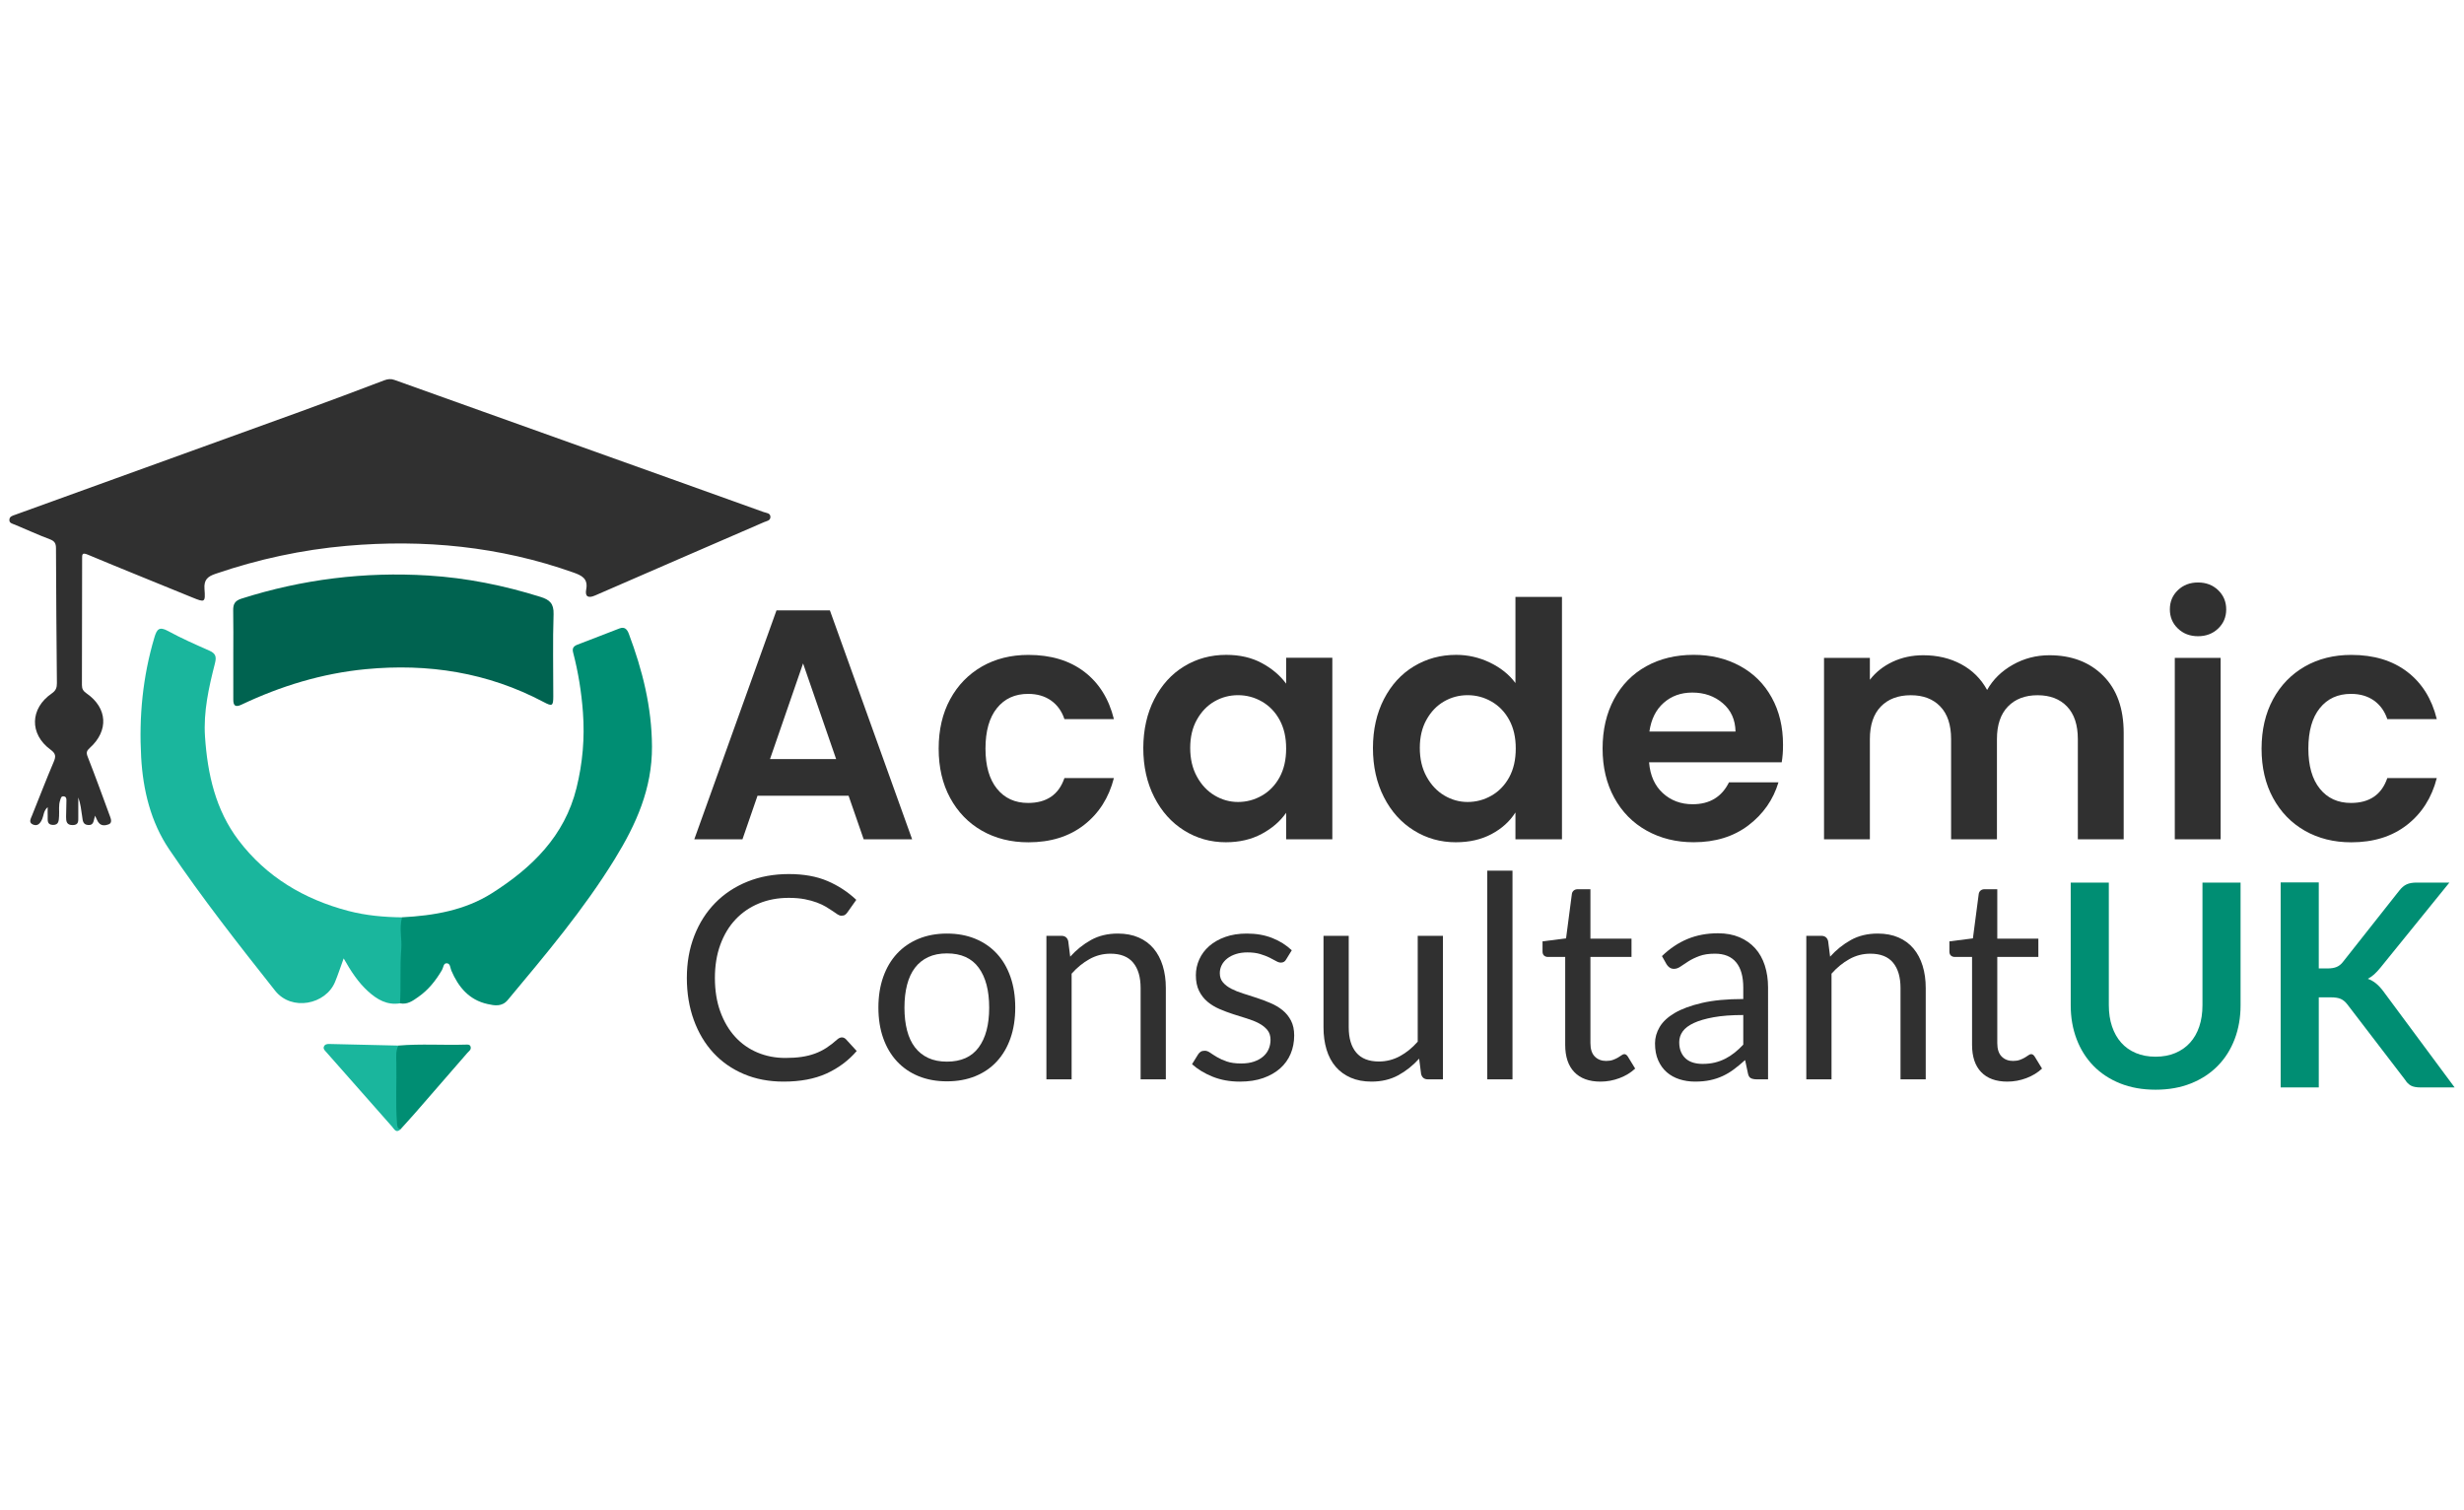 <?xml version="1.0" encoding="utf-8"?>
<!-- Generator: Adobe Illustrator 16.0.0, SVG Export Plug-In . SVG Version: 6.00 Build 0)  -->
<!DOCTYPE svg PUBLIC "-//W3C//DTD SVG 1.1//EN" "http://www.w3.org/Graphics/SVG/1.1/DTD/svg11.dtd">
<svg version="1.1" id="Layer_1" xmlns="http://www.w3.org/2000/svg" xmlns:xlink="http://www.w3.org/1999/xlink" x="0px" y="0px"
	 width="839.5px" height="514.5px" viewBox="0 0 839.5 514.5" enable-background="new 0 0 839.5 514.5" xml:space="preserve">
<g>
	<g>
		<path fill="#303030" d="M289.115,271.098h-31.024l-5.129,14.845h-16.411l28.006-77.997h18.191l28.022,77.997h-16.508
			L289.115,271.098z M284.877,258.613l-11.265-32.59l-11.264,32.59H284.877z"/>
		<path fill="#303030" d="M323.717,238.245c2.606-4.799,6.219-8.51,10.82-11.167c4.618-2.639,9.896-3.958,15.85-3.958
			c7.671,0,14.003,1.912,19.034,5.739c5.014,3.827,8.378,9.204,10.093,16.131h-16.856c-0.891-2.671-2.391-4.783-4.519-6.301
			c-2.128-1.517-4.749-2.292-7.868-2.292c-4.47,0-7.999,1.616-10.604,4.849c-2.606,3.232-3.908,7.834-3.908,13.788
			c0,5.872,1.302,10.44,3.908,13.673c2.605,3.233,6.135,4.849,10.604,4.849c6.318,0,10.458-2.82,12.387-8.477h16.856
			c-1.715,6.695-5.097,12.024-10.161,15.966c-5.062,3.942-11.38,5.921-18.966,5.921c-5.953,0-11.232-1.32-15.85-3.958
			c-4.618-2.64-8.215-6.368-10.82-11.167c-2.604-4.8-3.908-10.391-3.908-16.79C319.809,248.636,321.112,243.043,323.717,238.245z"/>
		<path fill="#303030" d="M393.286,238.18c2.491-4.832,5.873-8.561,10.16-11.167c4.272-2.606,9.055-3.909,14.333-3.909
			c4.618,0,8.643,0.924,12.106,2.788c3.463,1.863,6.235,4.205,8.313,7.025v-8.823h15.735v61.849h-15.735v-9.039
			c-2.013,2.903-4.784,5.294-8.313,7.191s-7.604,2.853-12.223,2.853c-5.212,0-9.944-1.336-14.233-4.022
			c-4.272-2.673-7.671-6.45-10.16-11.332c-2.491-4.865-3.745-10.475-3.745-16.79C389.559,248.568,390.797,243.029,393.286,238.18z
			 M435.972,245.271c-1.484-2.722-3.498-4.799-6.02-6.251c-2.524-1.452-5.246-2.178-8.149-2.178c-2.902,0-5.573,0.709-8.031,2.128
			c-2.457,1.419-4.453,3.48-5.972,6.202c-1.533,2.723-2.291,5.938-2.291,9.649c0,3.728,0.758,6.977,2.291,9.764
			c1.519,2.787,3.53,4.933,6.021,6.415c2.49,1.485,5.145,2.229,7.981,2.229c2.903,0,5.625-0.727,8.149-2.178
			c2.521-1.453,4.535-3.529,6.02-6.251c1.484-2.723,2.227-5.972,2.227-9.765C438.215,251.241,437.456,247.992,435.972,245.271z"/>
		<path fill="#303030" d="M471.515,238.18c2.49-4.832,5.889-8.561,10.207-11.167c4.322-2.606,9.106-3.909,14.399-3.909
			c4.024,0,7.851,0.875,11.496,2.623c3.645,1.748,6.548,4.073,8.706,6.977v-29.341h15.852v82.582h-15.852v-9.154
			c-1.928,3.052-4.651,5.509-8.146,7.372c-3.497,1.863-7.555,2.787-12.172,2.787c-5.212,0-9.979-1.336-14.284-4.023
			c-4.32-2.672-7.718-6.449-10.207-11.331c-2.492-4.865-3.745-10.475-3.745-16.79C467.787,248.568,469.023,243.029,471.515,238.18z
			 M514.2,245.271c-1.484-2.722-3.498-4.799-6.021-6.251c-2.522-1.452-5.245-2.178-8.147-2.178s-5.574,0.709-8.032,2.128
			c-2.456,1.419-4.452,3.48-5.97,6.202c-1.534,2.723-2.294,5.938-2.294,9.649c0,3.728,0.76,6.977,2.294,9.764
			c1.519,2.787,3.531,4.933,6.02,6.415c2.492,1.485,5.145,2.229,7.982,2.229c2.902,0,5.625-0.727,8.147-2.178
			c2.522-1.453,4.535-3.529,6.021-6.251c1.483-2.723,2.226-5.972,2.226-9.765C516.442,251.241,515.684,247.992,514.2,245.271z"/>
		<path fill="#303030" d="M607.04,259.718h-45.191c0.362,4.469,1.929,7.967,4.683,10.489c2.755,2.523,6.136,3.792,10.159,3.792
			c5.806,0,9.93-2.491,12.386-7.471h16.857c-1.78,5.952-5.212,10.835-10.259,14.677c-5.063,3.827-11.266,5.74-18.637,5.74
			c-5.954,0-11.282-1.32-16.016-3.959c-4.734-2.636-8.412-6.382-11.051-11.214s-3.958-10.406-3.958-16.741
			c0-6.398,1.303-12.006,3.908-16.854c2.606-4.832,6.252-8.562,10.936-11.167c4.686-2.604,10.079-3.91,16.181-3.91
			c5.871,0,11.133,1.27,15.783,3.794c4.65,2.523,8.263,6.119,10.82,10.771c2.572,4.651,3.843,9.996,3.843,16.015
			C607.502,255.926,607.337,257.938,607.04,259.718z M591.305,249.229c-0.082-4.024-1.517-7.24-4.353-9.649
			c-2.821-2.425-6.285-3.628-10.374-3.628c-3.877,0-7.125,1.172-9.764,3.514c-2.64,2.341-4.256,5.59-4.85,9.763L591.305,249.229
			L591.305,249.229z"/>
		<path fill="#303030" d="M716.572,230.213c4.651,4.65,6.978,11.149,6.978,19.479v36.252h-15.618v-34.141
			c0-4.833-1.222-8.543-3.68-11.1c-2.457-2.574-5.806-3.844-10.044-3.844s-7.602,1.287-10.092,3.844
			c-2.492,2.572-3.746,6.267-3.746,11.1v34.141h-15.618v-34.141c0-4.833-1.221-8.543-3.679-11.1
			c-2.457-2.574-5.806-3.844-10.043-3.844c-4.323,0-7.721,1.287-10.21,3.844c-2.489,2.572-3.742,6.267-3.742,11.1v34.141h-15.621
			v-61.816h15.621v7.471c2.012-2.606,4.601-4.652,7.752-6.136c3.166-1.485,6.645-2.227,10.438-2.227
			c4.835,0,9.155,1.023,12.948,3.069c3.794,2.043,6.731,4.964,8.808,8.758c2.013-3.579,4.933-6.432,8.76-8.593
			c3.824-2.161,7.98-3.234,12.438-3.234C705.803,223.235,711.921,225.562,716.572,230.213z"/>
		<path fill="#303030" d="M742.021,214.132c-1.831-1.749-2.736-3.926-2.736-6.533c0-2.604,0.905-4.782,2.736-6.531
			c1.815-1.749,4.109-2.622,6.863-2.622s5.028,0.874,6.861,2.622c1.813,1.749,2.737,3.926,2.737,6.531
			c0,2.607-0.907,4.784-2.737,6.533c-1.831,1.748-4.107,2.622-6.861,2.622S743.837,215.879,742.021,214.132z M756.584,224.127
			v61.816h-15.618v-61.816H756.584z"/>
		<path fill="#303030" d="M774.431,238.245c2.606-4.799,6.217-8.51,10.821-11.167c4.618-2.639,9.896-3.958,15.849-3.958
			c7.671,0,14.004,1.912,19.035,5.739c5.014,3.827,8.395,9.204,10.092,16.131h-16.855c-0.892-2.671-2.408-4.783-4.519-6.301
			c-2.129-1.517-4.75-2.292-7.868-2.292c-4.469,0-8,1.616-10.604,4.849c-2.608,3.232-3.908,7.834-3.908,13.788
			c0,5.872,1.3,10.44,3.908,13.673c2.604,3.233,6.135,4.849,10.604,4.849c6.317,0,10.457-2.82,12.387-8.477h16.855
			c-1.715,6.695-5.096,12.024-10.159,15.966c-5.063,3.942-11.38,5.921-18.968,5.921c-5.952,0-11.231-1.32-15.85-3.958
			c-4.619-2.64-8.214-6.368-10.82-11.167c-2.605-4.8-3.908-10.391-3.908-16.79C770.54,248.636,771.841,243.043,774.431,238.245z"/>
		<g enable-background="new    ">
			<path fill="#303030" d="M286.821,353.438c0.515,0,0.981,0.21,1.4,0.627l3.669,4.007c-2.833,3.282-6.268,5.841-10.306,7.675
				c-4.039,1.833-8.905,2.75-14.601,2.75c-4.988,0-9.509-0.86-13.563-2.581c-4.055-1.722-7.514-4.135-10.378-7.24
				s-5.084-6.83-6.66-11.174c-1.577-4.345-2.366-9.123-2.366-14.335c0-5.214,0.845-9.991,2.534-14.336
				c1.689-4.345,4.063-8.077,7.12-11.198c3.057-3.121,6.717-5.542,10.981-7.265c4.264-1.721,8.97-2.582,14.118-2.582
				c5.084,0,9.468,0.789,13.153,2.365c3.684,1.577,6.958,3.717,9.822,6.42l-3.041,4.295c-0.226,0.323-0.483,0.588-0.772,0.797
				c-0.29,0.21-0.708,0.313-1.255,0.313c-0.419,0-0.861-0.152-1.327-0.459c-0.467-0.305-1.022-0.683-1.666-1.134
				c-0.644-0.45-1.4-0.933-2.269-1.448c-0.869-0.514-1.899-0.997-3.089-1.448s-2.574-0.828-4.15-1.135
				c-1.577-0.304-3.396-0.458-5.455-0.458c-3.701,0-7.088,0.635-10.161,1.907c-3.073,1.271-5.719,3.082-7.939,5.43
				s-3.95,5.212-5.188,8.591c-1.24,3.379-1.858,7.16-1.858,11.344c0,4.313,0.619,8.157,1.858,11.535
				c1.238,3.379,2.927,6.235,5.068,8.567c2.139,2.334,4.674,4.11,7.603,5.333c2.927,1.225,6.081,1.835,9.46,1.835
				c2.059,0,3.91-0.12,5.551-0.362c1.641-0.241,3.161-0.618,4.561-1.135c1.399-0.514,2.703-1.166,3.91-1.954
				c1.207-0.789,2.421-1.729,3.645-2.824C285.775,353.68,286.306,353.438,286.821,353.438z"/>
			<path fill="#303030" d="M322.635,318.058c3.571,0,6.798,0.596,9.678,1.786c2.879,1.19,5.324,2.88,7.336,5.068
				c2.011,2.188,3.556,4.834,4.634,7.94c1.078,3.105,1.617,6.571,1.617,10.4c0,3.861-0.539,7.337-1.617,10.427
				c-1.078,3.088-2.623,5.728-4.634,7.915c-2.012,2.188-4.457,3.87-7.336,5.045c-2.88,1.174-6.106,1.761-9.678,1.761
				c-3.572,0-6.799-0.587-9.678-1.761c-2.88-1.175-5.333-2.857-7.36-5.045c-2.028-2.188-3.588-4.827-4.682-7.915
				c-1.094-3.09-1.641-6.565-1.641-10.427c0-3.829,0.547-7.295,1.641-10.4c1.094-3.106,2.654-5.752,4.682-7.94
				c2.027-2.188,4.48-3.878,7.36-5.068C315.836,318.654,319.063,318.058,322.635,318.058z M322.635,361.692
				c4.826,0,8.43-1.617,10.812-4.852c2.381-3.233,3.572-7.746,3.572-13.538c0-5.823-1.191-10.36-3.572-13.612
				c-2.382-3.249-5.985-4.875-10.812-4.875c-2.446,0-4.569,0.419-6.372,1.256c-1.802,0.837-3.306,2.044-4.513,3.619
				c-1.207,1.577-2.107,3.517-2.703,5.817c-0.596,2.3-0.893,4.899-0.893,7.795s0.297,5.486,0.893,7.771
				c0.596,2.285,1.496,4.207,2.703,5.768c1.207,1.562,2.711,2.76,4.513,3.597C318.065,361.274,320.188,361.692,322.635,361.692z"/>
			<path fill="#303030" d="M356.518,367.725v-48.895h5.116c1.223,0,1.995,0.595,2.317,1.785l0.676,5.311
				c2.123-2.349,4.496-4.248,7.119-5.696s5.655-2.172,9.099-2.172c2.671,0,5.027,0.442,7.071,1.327
				c2.043,0.886,3.748,2.142,5.116,3.766c1.367,1.625,2.405,3.579,3.113,5.863c0.707,2.285,1.063,4.813,1.063,7.578v31.133h-8.593
				v-31.133c0-3.699-0.844-6.572-2.534-8.615c-1.689-2.043-4.271-3.064-7.746-3.064c-2.543,0-4.916,0.611-7.119,1.834
				c-2.205,1.223-4.24,2.879-6.106,4.971v36.008H356.518z"/>
			<path fill="#303030" d="M438.187,326.89c-0.386,0.709-0.981,1.063-1.785,1.063c-0.483,0-1.03-0.176-1.642-0.53
				s-1.36-0.749-2.244-1.183c-0.886-0.435-1.939-0.837-3.162-1.206c-1.223-0.371-2.672-0.557-4.345-0.557
				c-1.446,0-2.75,0.186-3.908,0.557c-1.158,0.369-2.148,0.876-2.969,1.519c-0.82,0.646-1.448,1.393-1.883,2.245
				s-0.651,1.779-0.651,2.775c0,1.256,0.362,2.301,1.086,3.137c0.724,0.838,1.682,1.563,2.872,2.173
				c1.19,0.611,2.542,1.151,4.055,1.617c1.512,0.467,3.064,0.966,4.658,1.496c1.592,0.53,3.145,1.118,4.656,1.762
				c1.513,0.644,2.863,1.447,4.056,2.413c1.189,0.966,2.147,2.148,2.872,3.548c0.724,1.4,1.086,3.081,1.086,5.045
				c0,2.251-0.404,4.336-1.207,6.25c-0.805,1.915-1.995,3.571-3.571,4.971c-1.578,1.4-3.508,2.502-5.792,3.307
				c-2.286,0.804-4.924,1.206-7.916,1.206c-3.412,0-6.501-0.555-9.269-1.664c-2.767-1.11-5.116-2.535-7.046-4.272l2.027-3.281
				c0.257-0.418,0.562-0.74,0.917-0.966c0.354-0.226,0.82-0.338,1.399-0.338s1.19,0.226,1.834,0.676
				c0.644,0.451,1.424,0.949,2.341,1.496c0.918,0.548,2.027,1.047,3.331,1.496c1.303,0.451,2.936,0.676,4.899,0.676
				c1.673,0,3.137-0.217,4.392-0.651c1.255-0.434,2.301-1.021,3.137-1.762c0.838-0.739,1.457-1.593,1.858-2.559
				c0.402-0.964,0.604-1.994,0.604-3.088c0-1.353-0.361-2.47-1.086-3.354c-0.725-0.886-1.682-1.643-2.871-2.27
				c-1.19-0.628-2.551-1.175-4.079-1.641s-3.089-0.957-4.682-1.472s-3.154-1.104-4.683-1.763s-2.888-1.487-4.078-2.485
				s-2.147-2.229-2.872-3.692c-0.724-1.464-1.086-3.242-1.086-5.333c0-1.867,0.387-3.661,1.158-5.383
				c0.772-1.721,1.898-3.234,3.379-4.537c1.479-1.303,3.298-2.341,5.454-3.113c2.155-0.772,4.617-1.158,7.385-1.158
				c3.218,0,6.106,0.507,8.664,1.521c2.559,1.013,4.77,2.405,6.637,4.176L438.187,326.89z"/>
			<path fill="#303030" d="M459.52,318.831v31.181c0,3.701,0.853,6.564,2.558,8.591c1.705,2.028,4.279,3.041,7.724,3.041
				c2.509,0,4.875-0.595,7.096-1.785c2.22-1.191,4.263-2.848,6.129-4.972v-36.056h8.591v48.895h-5.115
				c-1.224,0-1.995-0.595-2.317-1.786l-0.675-5.262c-2.125,2.351-4.506,4.241-7.145,5.673c-2.638,1.431-5.663,2.146-9.074,2.146
				c-2.671,0-5.027-0.441-7.071-1.326c-2.043-0.885-3.757-2.132-5.14-3.741c-1.385-1.608-2.421-3.556-3.113-5.84
				c-0.692-2.285-1.037-4.811-1.037-7.578v-31.181H459.52z"/>
			<path fill="#303030" d="M515.316,296.628v71.097h-8.593v-71.097H515.316z"/>
			<path fill="#303030" d="M545.289,368.497c-3.859,0-6.829-1.077-8.904-3.233c-2.075-2.154-3.113-5.261-3.113-9.315v-29.926h-5.889
				c-0.514,0-0.949-0.152-1.304-0.458c-0.354-0.306-0.53-0.779-0.53-1.425v-3.426l8.014-1.015l1.978-15.107
				c0.063-0.482,0.273-0.875,0.628-1.183c0.354-0.306,0.804-0.458,1.351-0.458h4.345v16.846h13.998v6.226h-13.998v29.347
				c0,2.06,0.498,3.588,1.496,4.586c0.997,0.998,2.284,1.496,3.861,1.496c0.901,0,1.681-0.121,2.341-0.362s1.23-0.507,1.713-0.796
				c0.483-0.29,0.895-0.557,1.23-0.797c0.34-0.241,0.636-0.362,0.895-0.362c0.45,0,0.852,0.274,1.207,0.821l2.51,4.102
				c-1.481,1.385-3.267,2.471-5.358,3.258C549.666,368.104,547.511,368.497,545.289,368.497z"/>
			<path fill="#303030" d="M602.389,367.725h-3.813c-0.837,0-1.512-0.128-2.026-0.387c-0.516-0.257-0.854-0.804-1.014-1.64
				l-0.966-4.538c-1.287,1.158-2.543,2.195-3.766,3.112c-1.223,0.918-2.509,1.69-3.859,2.318c-1.353,0.627-2.793,1.102-4.32,1.424
				c-1.53,0.321-3.227,0.481-5.094,0.481c-1.898,0-3.677-0.267-5.333-0.799c-1.656-0.531-3.098-1.331-4.32-2.396
				s-2.195-2.414-2.92-4.045s-1.085-3.559-1.085-5.788c0-1.937,0.53-3.802,1.592-5.593c1.063-1.793,2.777-3.383,5.142-4.771
				c2.365-1.389,5.461-2.526,9.29-3.414c3.83-0.888,8.512-1.332,14.047-1.332v-3.838c0-3.821-0.813-6.71-2.438-8.669
				c-1.624-1.96-4.029-2.938-7.216-2.938c-2.093,0-3.854,0.265-5.284,0.796c-1.433,0.531-2.672,1.127-3.717,1.785
				c-1.047,0.66-1.947,1.256-2.703,1.786c-0.757,0.532-1.504,0.797-2.245,0.797c-0.579,0-1.086-0.152-1.52-0.459
				c-0.435-0.305-0.78-0.683-1.038-1.134l-1.545-2.752c2.703-2.605,5.615-4.553,8.736-5.839c3.121-1.288,6.581-1.932,10.377-1.932
				c2.735,0,5.166,0.451,7.289,1.351c2.125,0.902,3.91,2.158,5.357,3.766c1.448,1.609,2.542,3.556,3.283,5.841
				c0.739,2.284,1.109,4.795,1.109,7.53V367.725z M580.089,362.463c1.513,0,2.896-0.152,4.151-0.458s2.438-0.739,3.547-1.304
				c1.111-0.562,2.174-1.245,3.187-2.051c1.013-0.804,2.004-1.722,2.969-2.752v-10.087c-3.959,0-7.321,0.251-10.088,0.753
				c-2.769,0.501-5.021,1.157-6.758,1.965c-1.737,0.81-3,1.765-3.789,2.864c-0.79,1.103-1.183,2.332-1.183,3.69
				c0,1.294,0.21,2.412,0.627,3.35c0.418,0.939,0.982,1.708,1.689,2.307c0.708,0.599,1.546,1.036,2.51,1.311
				C577.917,362.328,578.964,362.463,580.089,362.463z"/>
			<path fill="#303030" d="M615.42,367.725v-48.895h5.116c1.223,0,1.994,0.595,2.317,1.785l0.677,5.311
				c2.122-2.349,4.495-4.248,7.118-5.696c2.622-1.448,5.654-2.172,9.099-2.172c2.67,0,5.026,0.442,7.07,1.327
				c2.043,0.886,3.75,2.142,5.116,3.766c1.367,1.625,2.404,3.579,3.112,5.863c0.709,2.285,1.064,4.813,1.064,7.578v31.133h-8.592
				v-31.133c0-3.699-0.847-6.572-2.535-8.615s-4.271-3.064-7.746-3.064c-2.543,0-4.916,0.611-7.119,1.834
				c-2.206,1.223-4.241,2.879-6.106,4.971v36.008H615.42z"/>
			<path fill="#303030" d="M683.912,368.497c-3.862,0-6.83-1.077-8.905-3.233c-2.076-2.154-3.114-5.261-3.114-9.315v-29.926h-5.888
				c-0.516,0-0.949-0.152-1.304-0.458s-0.53-0.779-0.53-1.425v-3.426l8.012-1.015l1.979-15.107c0.063-0.482,0.273-0.875,0.628-1.183
				c0.353-0.306,0.804-0.458,1.351-0.458h4.345v16.846h13.996v6.226h-13.996v29.347c0,2.06,0.498,3.588,1.496,4.586
				c0.996,0.998,2.284,1.496,3.861,1.496c0.9,0,1.681-0.121,2.34-0.362c0.66-0.241,1.231-0.507,1.715-0.796
				c0.482-0.29,0.893-0.557,1.23-0.797c0.337-0.241,0.635-0.362,0.894-0.362c0.449,0,0.851,0.274,1.206,0.821l2.51,4.102
				c-1.48,1.385-3.267,2.471-5.357,3.258C688.288,368.104,686.132,368.497,683.912,368.497z"/>
		</g>
		<g>
			<path fill="#008E73" d="M734.417,360.009c2.509,0,4.755-0.418,6.732-1.255c1.979-0.836,3.652-2.011,5.021-3.523
				c1.368-1.512,2.413-3.347,3.138-5.502c0.725-2.156,1.086-4.57,1.086-7.24v-41.8h12.983v41.8c0,4.15-0.668,7.987-2.003,11.512
				c-1.336,3.523-3.259,6.564-5.768,9.121c-2.511,2.56-5.552,4.555-9.123,5.986c-3.571,1.431-7.594,2.147-12.066,2.147
				s-8.495-0.717-12.067-2.147c-3.571-1.432-6.605-3.427-9.099-5.986c-2.492-2.557-4.407-5.598-5.743-9.121
				c-1.336-3.524-2.003-7.361-2.003-11.512v-41.8h12.984v41.751c0,2.671,0.36,5.084,1.085,7.24s1.762,3.998,3.113,5.527
				c1.353,1.528,3.017,2.711,4.997,3.547C729.663,359.591,731.907,360.009,734.417,360.009z"/>
			<path fill="#008E73" d="M790.02,329.938h3.041c1.223,0,2.237-0.168,3.041-0.506c0.806-0.338,1.497-0.877,2.077-1.618
				l19.258-24.374c0.803-1.029,1.648-1.746,2.535-2.148c0.883-0.401,2.001-0.603,3.353-0.603h11.198l-23.506,29.008
				c-0.74,0.901-1.447,1.658-2.124,2.27c-0.676,0.611-1.4,1.109-2.171,1.496c1.062,0.386,2.018,0.934,2.871,1.641
				c0.852,0.708,1.682,1.609,2.486,2.703l24.229,32.677h-11.486c-1.546,0-2.696-0.217-3.453-0.651
				c-0.756-0.434-1.392-1.069-1.905-1.907l-19.742-25.773c-0.644-0.837-1.368-1.44-2.171-1.811
				c-0.806-0.369-1.947-0.555-3.428-0.555h-4.104v30.697h-12.982v-69.842h12.982V329.938z"/>
		</g>
	</g>
	<g>
		<path fill="#303030" d="M32.38,277.896c-0.544,1.747-0.379,3.314-2.341,3.183c-1.863-0.134-1.846-1.6-2.029-2.82
			c-0.346-2.194-0.528-4.403-1.334-6.581c0,2.261-0.018,4.503,0,6.763c0.016,1.352,0.098,2.64-1.897,2.655
			c-2.079,0.032-2.275-1.254-2.261-2.789c0.019-1.847,0.083-3.695,0.116-5.542c0.017-0.675-0.05-1.352-0.923-1.451
			c-0.924-0.114-0.99,0.678-1.187,1.254c-0.645,1.782-0.263,3.663-0.396,5.491c-0.116,1.386,0,3.021-2.078,2.986
			c-2.21-0.048-1.732-1.782-1.798-3.117c-0.05-0.859,0-1.732,0-2.935c-1.417,1.221-1.335,2.804-1.879,4.057
			c-0.661,1.501-1.567,2.541-3.167,1.847c-1.533-0.661-0.743-1.946-0.296-3.052c2.457-6.085,4.799-12.206,7.373-18.242
			c0.808-1.898,0.776-2.854-1.072-4.206c-7.256-5.326-7.01-14.051,0.446-19.165c1.37-0.939,1.749-1.946,1.732-3.496
			c-0.147-15.322-0.263-30.627-0.313-45.95c0-1.649-0.462-2.458-2.111-3.068c-4.024-1.5-7.917-3.332-11.892-4.965
			c-0.908-0.379-2.029-0.512-1.863-1.813c0.115-1.007,1.057-1.237,1.879-1.533c32.575-11.776,65.167-23.535,97.724-35.345
			c9.401-3.415,18.753-6.944,28.104-10.49c1.187-0.444,2.228-0.577,3.431-0.149c31.403,11.25,62.824,22.465,94.227,33.698
			c10.539,3.761,21.079,7.538,31.601,11.33c0.941,0.347,2.391,0.297,2.309,1.782c-0.065,1.188-1.353,1.287-2.194,1.666
			c-19.182,8.33-38.363,16.608-57.529,24.971c-2.408,1.056-3.496,0.346-3.036-2.046c0.727-3.76-1.615-4.799-4.403-5.788
			c-25.053-8.891-50.897-11.38-77.222-9.072c-15.224,1.337-30.133,4.553-44.631,9.517c-2.722,0.924-4.041,2.029-3.794,5.195
			c0.346,4.652,0.114,4.619-4.206,2.854c-11.858-4.866-23.75-9.615-35.559-14.564c-1.996-0.842-1.929-0.017-1.929,1.402
			c-0.017,14.35-0.033,28.682-0.065,43.031c0,1.304,0.428,2.029,1.583,2.837c7.157,4.965,7.603,12.717,1.104,18.571
			c-1.04,0.939-1.303,1.567-0.741,2.969c2.671,6.794,5.161,13.673,7.685,20.534c0.346,0.924,0.627,2.111-0.528,2.54
			c-1.072,0.397-2.408,0.609-3.316-0.478C33.222,279.858,33.006,279.132,32.38,277.896z"/>
		<path fill="#1AB69D" d="M136.288,341.822c-4.389,0.711-7.768-1.269-10.854-4.055c-3.396-3.071-5.872-6.878-8.346-11.248
			c-1.105,3.017-1.913,5.558-2.935,8.016c-3.167,7.686-14.779,10.108-20.42,2.984c-12.47-15.75-24.873-31.552-36.104-48.176
			c-6.266-9.287-8.906-20.171-9.534-31.355c-0.775-13.821,0.529-27.446,4.503-40.788c0.841-2.837,1.65-3.859,4.668-2.21
			c4.552,2.49,9.335,4.585,14.102,6.695c2.112,0.94,2.441,2.062,1.864,4.32c-2.095,8.182-3.957,16.478-3.381,25.004
			c0.858,12.7,3.578,24.955,11.463,35.311c9.484,12.469,22.283,20.055,37.34,24.016c6.021,1.583,12.172,2.126,18.374,2.194
			c0.907,3.578,0.593,7.272,0.577,10.852c-0.033,5.046-0.147,10.11-0.28,15.156C137.277,339.711,137.294,340.932,136.288,341.822z"
			/>
		<path fill="#008E73" d="M136.288,341.822c0.363-6.135-0.066-12.286,0.429-18.454c0.28-3.546-0.776-7.24,0.28-10.853
			c10.82-0.563,21.425-2.359,30.693-8.263c13.574-8.627,24.674-19.396,28.73-35.791c2.096-8.479,2.838-17.007,2.194-25.747
			c-0.51-6.944-1.6-13.722-3.348-20.418c-0.396-1.5,0.199-2.178,1.519-2.689c4.767-1.798,9.5-3.678,14.25-5.493
			c1.749-0.676,2.623,0.248,3.199,1.782c4.652,12.402,7.835,24.97,7.901,38.462c0.066,14.349-5.394,26.456-12.601,38.183
			c-10.588,17.253-23.618,32.657-36.532,48.142c-1.979,2.377-4.486,1.931-6.896,1.386c-6.299-1.401-9.928-5.771-12.354-11.445
			c-0.379-0.891-0.296-2.505-1.666-2.441c-1.04,0.05-1.022,1.5-1.5,2.292c-2.112,3.594-4.652,6.812-8.115,9.205
			C140.626,340.98,138.78,342.333,136.288,341.822z"/>
		<path fill="#006350" d="M79.485,222.609c0-4.882,0.066-9.781-0.033-14.662c-0.033-2.112,0.545-3.266,2.803-3.991
			c20.733-6.598,41.91-9.22,63.632-7.884c13.079,0.808,25.797,3.38,38.282,7.29c3.068,0.957,4.552,2.242,4.436,5.87
			c-0.313,9.336-0.083,18.688-0.099,28.04c0,3.299-0.379,3.447-3.299,1.896c-19.033-10.078-39.37-13.228-60.629-11.183
			c-14.844,1.436-28.896,5.723-42.322,12.09c-2.043,0.974-2.787,0.362-2.77-1.798C79.502,233.048,79.485,227.838,79.485,222.609z"/>
		<path fill="#008E73" d="M135.694,356.221c7.669-0.661,15.355-0.083,23.024-0.33c0.627-0.016,1.386-0.098,1.616,0.71
			c0.296,1.022-0.562,1.502-1.121,2.144c-5.889,6.763-11.759,13.541-17.647,20.306c-1.699,1.945-3.448,3.842-5.18,5.771
			c-1.83,0.02-2.044-1.366-2.126-2.655c-0.494-7.635-0.264-15.272-0.148-22.908C134.143,358.036,134.622,356.963,135.694,356.221z"
			/>
		<path fill="#1AB69D" d="M135.694,356.221c-0.874,1.848-0.708,3.81-0.661,5.756c0.148,6.829-0.296,13.656,0.214,20.484
			c0.083,1.071,0.066,1.896,1.154,2.342c-1.453,1.335-2.096-0.146-2.77-0.908c-7.555-8.51-15.059-17.069-22.597-25.597
			c-0.445-0.495-0.957-0.974-0.692-1.683c0.313-0.857,1.123-0.957,1.896-0.939C120.059,355.859,127.876,356.041,135.694,356.221z"/>
	</g>
</g>
</svg>
